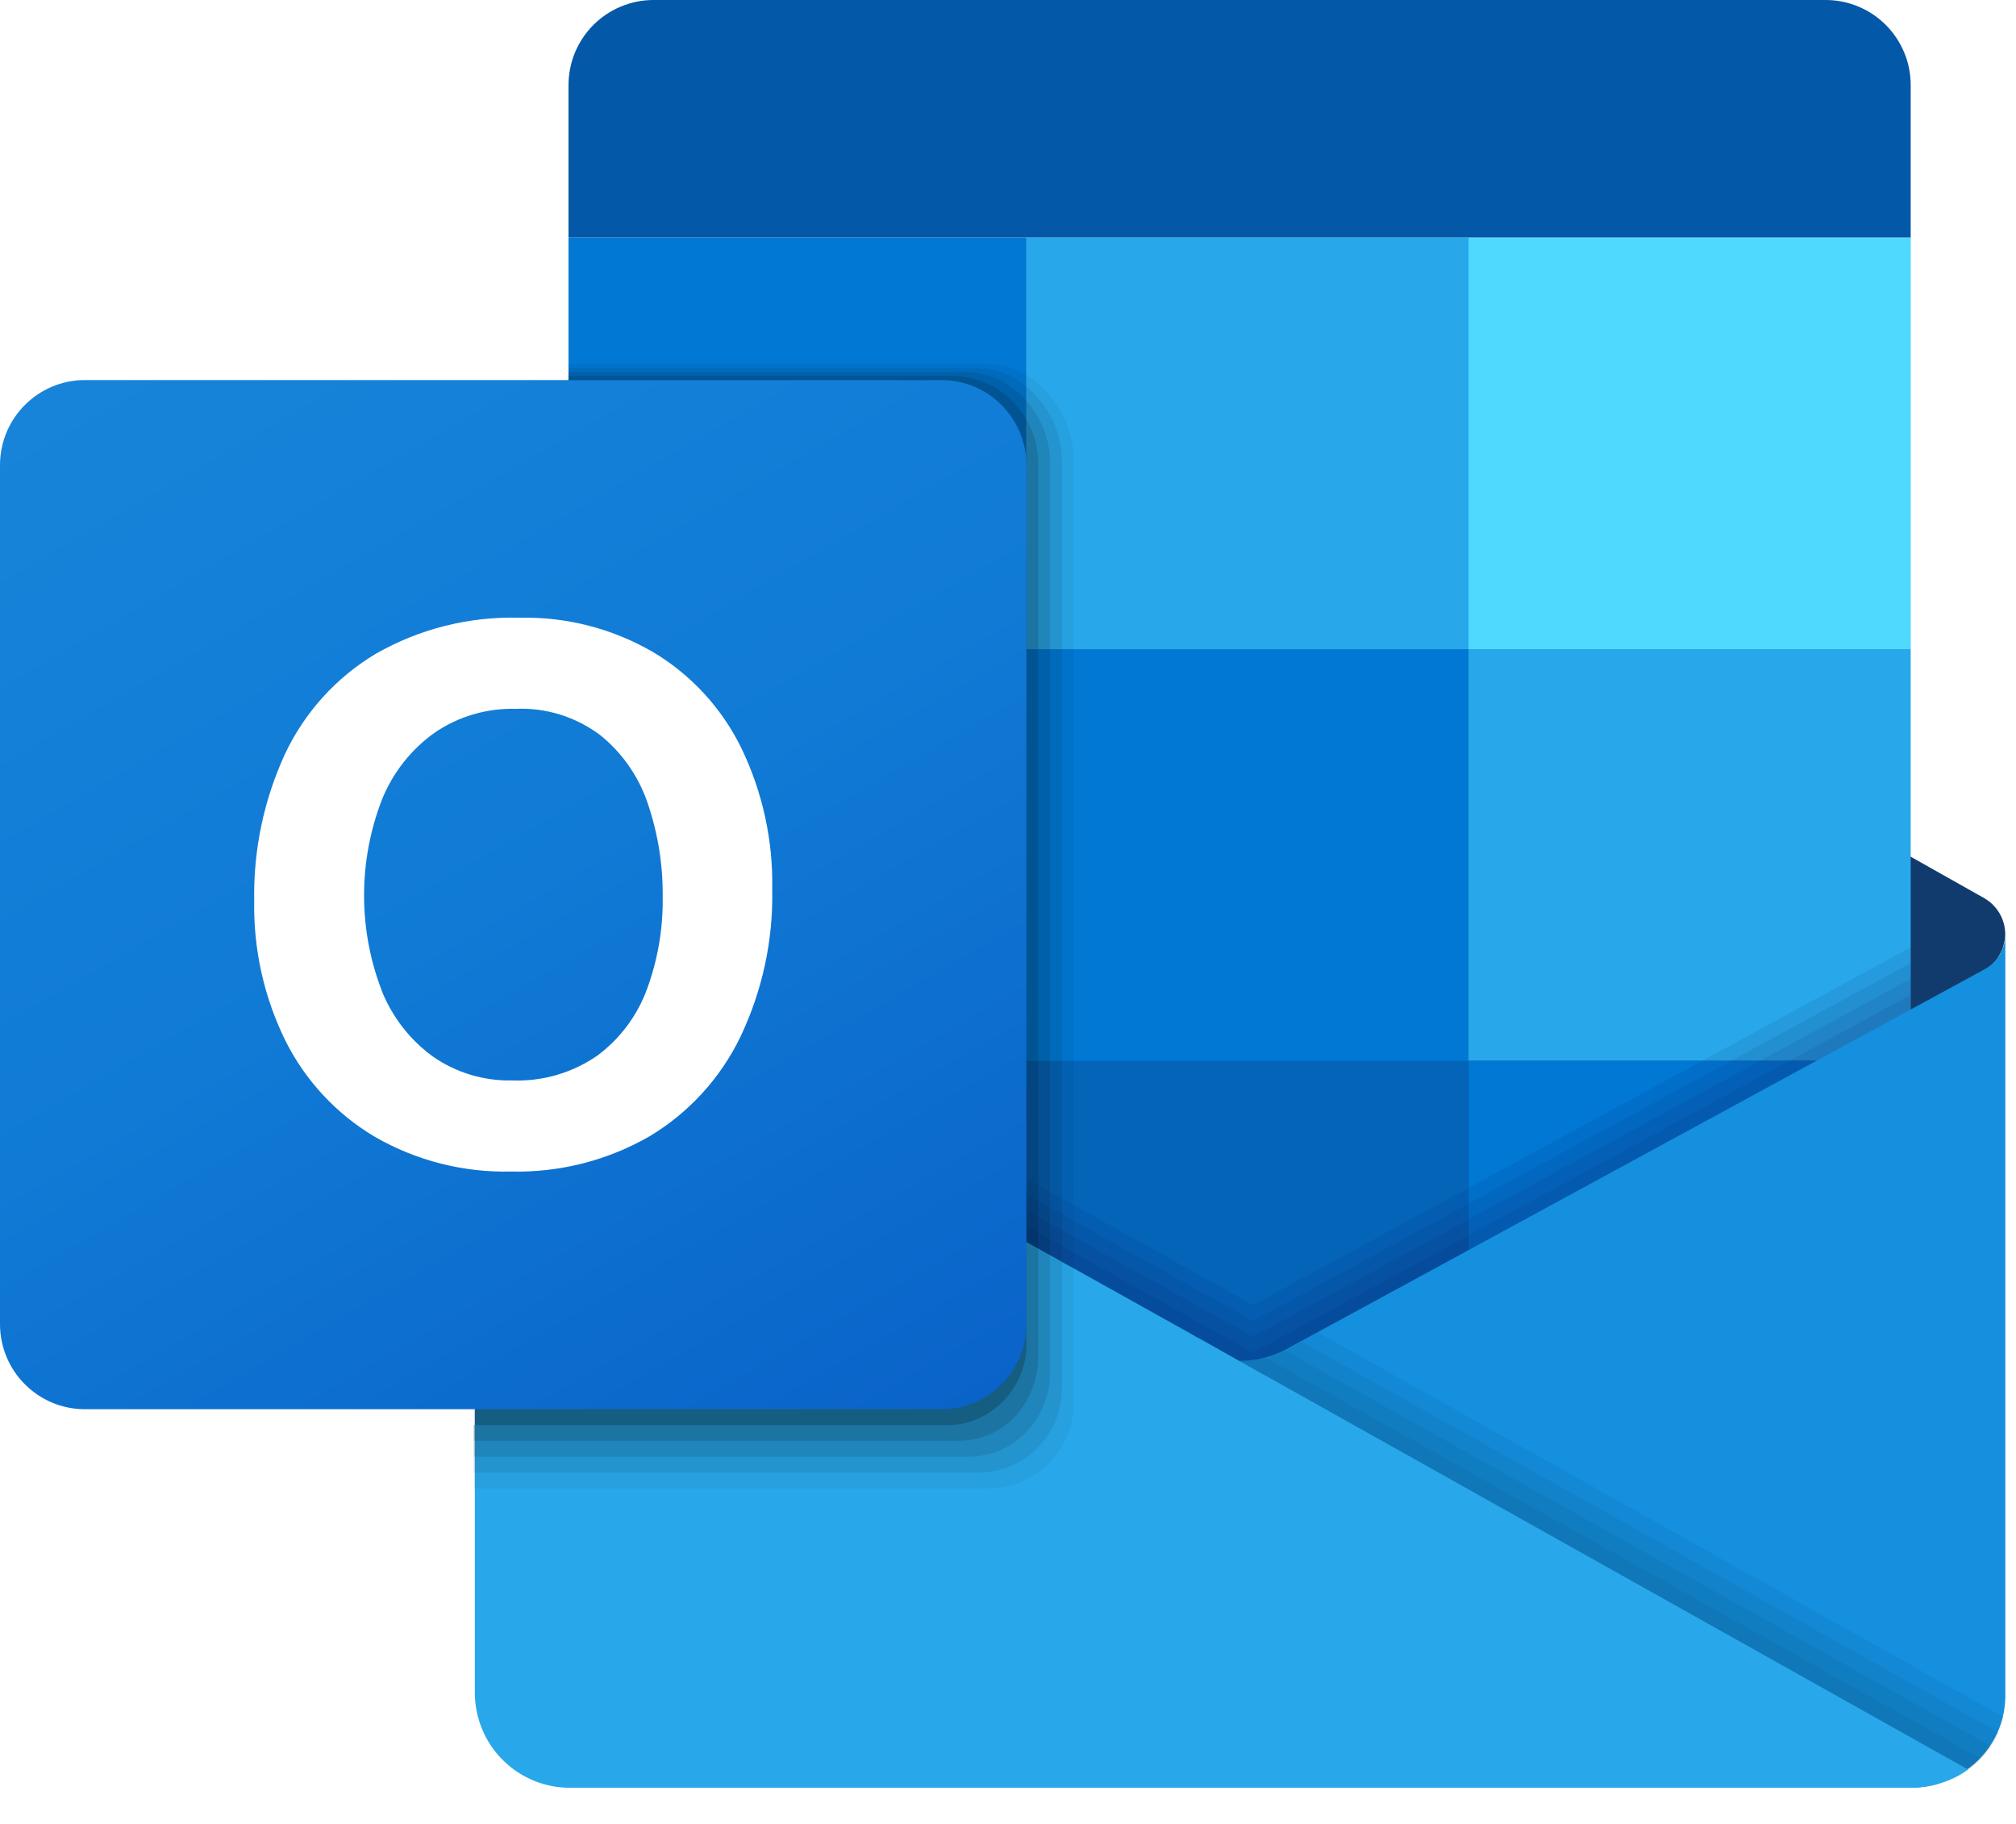 <svg width="21" height="19" viewBox="0 0 21 19" fill="none" xmlns="http://www.w3.org/2000/svg">
<g clip-path="url(#clip0_125_7250)" filter="url(#filter0_ii_125_7250)">
<path d="M20.888 9.735C20.888 9.764 20.884 9.793 20.876 9.821C20.874 9.834 20.871 9.848 20.866 9.86C20.868 9.862 20.866 9.864 20.865 9.865C20.862 9.877 20.857 9.889 20.852 9.9C20.845 9.917 20.837 9.934 20.827 9.949C20.788 10.024 20.727 10.084 20.653 10.123L19.89 10.555L19.824 10.593L19.012 11.051L18.825 11.157L15.289 13.162L15.22 13.202L13.872 13.966L13.704 14.06L13.539 14.154L13.455 14.201C13.427 14.216 13.397 14.233 13.368 14.249C13.364 14.251 13.363 14.253 13.359 14.254C13.299 14.286 13.234 14.31 13.167 14.325H13.165C13.084 14.347 13.001 14.357 12.917 14.357C12.763 14.358 12.611 14.323 12.473 14.254C12.45 14.241 12.427 14.228 12.404 14.216C12.396 14.211 12.388 14.207 12.378 14.201L11.323 13.603L11.18 13.522L11.078 13.464L11.056 13.453L10.979 13.408L10.968 13.402L10.933 13.382L10.909 13.367L10.882 13.352L10.849 13.334L10.81 13.312L10.79 13.301L10.785 13.298L10.733 13.268L10.687 13.242L10.673 13.235L10.614 13.202L7.635 11.513L7.007 11.157L6.82 11.051L6.008 10.593L5.922 10.543L5.181 10.123C5.107 10.084 5.046 10.023 5.006 9.949C4.997 9.933 4.989 9.916 4.982 9.898L4.947 9.735C4.947 9.658 4.967 9.582 5.006 9.516C5.044 9.449 5.099 9.394 5.166 9.356L5.171 9.351C5.174 9.351 5.177 9.347 5.181 9.347L5.922 8.928L6.009 8.879L9.515 6.891L9.742 6.763L10.615 6.27L10.674 6.235L10.687 6.228L10.733 6.202L10.786 6.172L10.79 6.169L10.81 6.157L10.85 6.136L10.883 6.118L10.909 6.103L10.934 6.09L10.968 6.07L10.979 6.063L11.057 6.019L11.078 6.007L11.18 5.95L11.323 5.867L12.378 5.27C12.411 5.252 12.442 5.234 12.473 5.217C12.611 5.149 12.763 5.113 12.916 5.113C13.07 5.113 13.222 5.149 13.359 5.217C13.392 5.234 13.423 5.252 13.454 5.27L15.22 6.27L16.317 6.891L19.824 8.879L19.89 8.917L20.653 9.347C20.658 9.347 20.661 9.351 20.664 9.351L20.668 9.356C20.735 9.393 20.79 9.449 20.829 9.515C20.868 9.582 20.888 9.658 20.888 9.735V9.735Z" fill="#123B6D"/>
<path d="M15.297 2.474H10.691V6.762L15.297 11.051H19.903V6.762L15.297 2.474Z" fill="#28A8EA"/>
<path d="M15.298 11.051V15.34H10.692L10.61 15.27L10.598 15.261V15.259L10.584 15.246L10.554 15.221L10.498 15.173L10.493 15.17L10.421 15.107L10.419 15.105L10.401 15.091L10.393 15.084L10.384 15.076L10.287 14.993H10.286L10.266 14.975L10.253 14.964L10.245 14.957L10.225 14.941L10.175 14.899L10.077 14.818L6.086 11.544L5.922 11.409V6.763H10.692L10.791 6.855L10.815 6.878L10.888 6.946L10.939 6.992L10.985 7.035L11.062 7.107L11.084 7.127L11.185 7.223L15.298 11.051Z" fill="#0364B8"/>
<path d="M10.692 11.051H6.086V15.339H10.692V11.051Z" fill="#14447D"/>
<path d="M19.904 11.051H15.298V15.339H19.904V11.051Z" fill="#0078D4"/>
<path d="M19.904 2.474H15.298V6.762H19.904V2.474Z" fill="#50D9FF"/>
<path d="M10.692 2.474H5.922V6.762H10.692V2.474Z" fill="#0078D4"/>
<path d="M15.297 6.763H10.691V11.051H15.297V6.763Z" fill="#0078D4"/>
<path d="M6.807 0H19.018C19.135 0 19.25 0.023 19.357 0.068C19.464 0.112 19.562 0.178 19.644 0.26C19.726 0.342 19.791 0.44 19.836 0.548C19.881 0.655 19.903 0.771 19.903 0.887V2.474H5.922V0.887C5.922 0.771 5.945 0.655 5.989 0.548C6.034 0.44 6.099 0.342 6.181 0.26C6.263 0.178 6.361 0.112 6.468 0.068C6.576 0.023 6.691 0 6.807 0V0Z" fill="#0358A7"/>
<path opacity="0.1" d="M19.903 9.868L13.15 13.543L13.118 13.561C13.108 13.568 13.097 13.574 13.085 13.579C13.073 13.585 13.06 13.59 13.048 13.594L12.828 13.47L12.8 13.456C12.787 13.449 12.774 13.442 12.761 13.434L12.745 13.424L11.407 12.679L11.298 12.617L11.208 12.567L11.011 12.456L5.922 9.619V14.94H19.903V9.868Z" fill="#0A2767"/>
<path opacity="0.1" d="M19.903 10.032L13.15 13.707L13.118 13.726C13.108 13.732 13.097 13.738 13.085 13.743C13.073 13.749 13.06 13.754 13.048 13.758L12.828 13.635L12.8 13.62C12.787 13.613 12.774 13.606 12.761 13.598L12.745 13.588L11.407 12.843L11.298 12.781L11.208 12.731L11.011 12.62L5.922 9.783V15.104H19.903V10.032Z" fill="#0A2767"/>
<path opacity="0.1" d="M19.903 10.197L13.15 13.872L13.118 13.89C13.108 13.897 13.097 13.903 13.085 13.908C13.073 13.914 13.06 13.919 13.048 13.924L12.828 13.8L12.8 13.785C12.787 13.778 12.774 13.771 12.761 13.764L12.745 13.753L11.407 13.008L11.298 12.946L11.208 12.896L11.011 12.785L5.922 9.948V15.269H19.903V10.197Z" fill="#0A2767"/>
<path opacity="0.1" d="M19.903 10.363L13.15 14.037L13.118 14.056C13.108 14.062 13.097 14.068 13.085 14.073C13.073 14.079 13.06 14.084 13.048 14.088L12.828 13.965L12.8 13.95C12.787 13.943 12.774 13.937 12.761 13.928L12.745 13.918L11.407 13.173L11.298 13.111L11.208 13.061L11.011 12.95L5.922 10.113V15.434H19.903V10.363Z" fill="#0A2767"/>
<path d="M20.666 10.101L20.657 10.105L20.655 10.107L13.451 14.027C13.419 14.046 13.387 14.063 13.354 14.079V14.079C13.215 14.145 13.064 14.178 12.911 14.178C12.758 14.178 12.606 14.145 12.468 14.079V14.079C12.434 14.063 12.402 14.046 12.371 14.027L12.71 16.471L19.891 18.623C20.101 18.623 20.305 18.56 20.478 18.441C20.603 18.356 20.706 18.241 20.778 18.107C20.85 17.973 20.888 17.823 20.889 17.671V9.734C20.888 9.81 20.867 9.884 20.828 9.948C20.789 10.013 20.733 10.065 20.666 10.101V10.101Z" fill="#1490DF"/>
<path opacity="0.05" d="M13.731 13.882L13.463 14.027C13.432 14.047 13.4 14.064 13.367 14.08V14.08C13.228 14.146 13.077 14.179 12.924 14.179C12.77 14.179 12.619 14.146 12.48 14.08V14.08C12.447 14.064 12.415 14.047 12.384 14.027L12.723 16.472L19.904 18.624C20.113 18.625 20.318 18.561 20.49 18.442C20.682 18.311 20.819 18.114 20.875 17.889L13.731 13.882Z" fill="black"/>
<path opacity="0.05" d="M20.82 18.047L13.56 13.976L13.463 14.028C13.432 14.047 13.4 14.065 13.367 14.081V14.081C13.228 14.146 13.077 14.18 12.924 14.18C12.77 14.18 12.619 14.146 12.48 14.081V14.081C12.447 14.065 12.415 14.047 12.384 14.028L12.723 16.472L19.904 18.624C20.113 18.625 20.318 18.562 20.49 18.443C20.634 18.343 20.748 18.207 20.82 18.047V18.047Z" fill="black"/>
<path opacity="0.05" d="M20.74 18.19L13.39 14.069L13.367 14.081C13.228 14.146 13.077 14.18 12.924 14.18C12.77 14.18 12.619 14.146 12.48 14.081V14.081C12.447 14.065 12.415 14.048 12.384 14.028L12.723 16.472L19.904 18.624C20.113 18.625 20.318 18.562 20.49 18.443C20.588 18.375 20.673 18.289 20.74 18.19Z" fill="black"/>
<path opacity="0.05" d="M20.634 18.32L13.254 14.181L13.217 14.161L13.188 14.145C12.952 14.207 12.701 14.184 12.48 14.08V14.08C12.447 14.064 12.415 14.047 12.384 14.027L12.723 16.471L19.904 18.623C20.113 18.624 20.318 18.561 20.49 18.442C20.542 18.406 20.59 18.365 20.634 18.32V18.32Z" fill="black"/>
<path d="M20.5 18.433C20.479 18.448 20.457 18.463 20.436 18.476C20.415 18.489 20.392 18.501 20.369 18.513C20.342 18.526 20.316 18.537 20.29 18.549C20.288 18.549 20.287 18.55 20.285 18.55C20.255 18.561 20.226 18.571 20.196 18.58C20.163 18.592 20.129 18.6 20.094 18.605C20.087 18.607 20.079 18.609 20.071 18.61C20.053 18.613 20.035 18.615 20.015 18.616C19.98 18.621 19.944 18.623 19.908 18.623H5.946C5.817 18.625 5.688 18.601 5.567 18.552C5.447 18.504 5.337 18.432 5.244 18.341C5.151 18.25 5.077 18.142 5.026 18.022C4.975 17.902 4.948 17.773 4.946 17.643V9.734L5.173 9.861L5.177 9.863C5.178 9.865 5.178 9.865 5.18 9.865L5.922 10.279L7.307 11.051L10.692 12.938L10.791 12.994L10.815 13.007L10.888 13.048L10.939 13.076L10.985 13.101L11.062 13.145L11.083 13.157L11.185 13.213L12.409 13.896C12.44 13.916 12.473 13.934 12.506 13.95L12.914 14.18L13.172 14.325H13.174L14.271 14.94L14.566 15.105L14.86 15.27L14.983 15.339L15.154 15.435L20.5 18.433Z" fill="#28A8EA"/>
<path opacity="0.05" d="M11.185 4.784V14.617C11.185 14.728 11.165 14.838 11.124 14.941C11.102 14.999 11.073 15.054 11.039 15.106C10.999 15.167 10.952 15.222 10.897 15.271C10.871 15.295 10.843 15.319 10.813 15.34C10.761 15.378 10.704 15.41 10.644 15.435C10.535 15.481 10.418 15.505 10.3 15.505H4.935V14.845H4.946V9.735C4.946 9.658 4.966 9.583 5.005 9.516C5.043 9.449 5.098 9.394 5.165 9.356L5.17 9.351C5.173 9.351 5.176 9.348 5.18 9.348L5.921 8.929V3.794H10.3C10.439 3.795 10.574 3.834 10.692 3.908C10.84 4.001 10.963 4.13 11.05 4.283C11.136 4.436 11.182 4.608 11.185 4.784Z" fill="black"/>
<path opacity="0.075" d="M11.062 4.8V14.452C11.063 14.625 11.014 14.795 10.92 14.941C10.882 15.002 10.835 15.057 10.782 15.105C10.755 15.133 10.724 15.158 10.692 15.18C10.658 15.205 10.621 15.227 10.583 15.246C10.567 15.255 10.55 15.262 10.534 15.27C10.425 15.316 10.309 15.34 10.192 15.34H4.935V14.845H4.946V9.735C4.946 9.658 4.966 9.582 5.005 9.516C5.043 9.449 5.098 9.394 5.165 9.356L5.17 9.351C5.173 9.351 5.176 9.347 5.18 9.347L5.921 8.928V3.835H10.177C10.366 3.837 10.548 3.906 10.692 4.028C10.806 4.122 10.898 4.239 10.962 4.373C11.026 4.506 11.06 4.652 11.062 4.8Z" fill="black"/>
<path opacity="0.1" d="M10.938 4.814V14.287C10.941 14.521 10.853 14.747 10.692 14.917C10.684 14.925 10.676 14.933 10.667 14.94C10.597 15.009 10.515 15.065 10.425 15.105C10.424 15.105 10.422 15.107 10.42 15.107C10.314 15.152 10.2 15.175 10.085 15.175H4.935V14.845H4.946V9.735C4.946 9.658 4.966 9.582 5.005 9.515C5.043 9.449 5.098 9.394 5.165 9.355L5.17 9.35C5.173 9.35 5.176 9.347 5.18 9.347L5.921 8.928V3.876H10.053C10.175 3.878 10.295 3.905 10.405 3.957C10.515 4.009 10.613 4.084 10.692 4.176C10.849 4.352 10.937 4.579 10.938 4.814V4.814Z" fill="black"/>
<path opacity="0.125" d="M10.815 4.829V14.122C10.816 14.288 10.774 14.451 10.692 14.595C10.606 14.747 10.474 14.868 10.315 14.94C10.295 14.948 10.274 14.957 10.252 14.963C10.164 14.994 10.071 15.009 9.978 15.009H4.935V14.844H4.946V9.734C4.946 9.658 4.966 9.582 5.005 9.515C5.043 9.449 5.098 9.393 5.165 9.355L5.17 9.35C5.173 9.35 5.176 9.347 5.18 9.347L5.921 8.928V3.917H9.93C10.086 3.919 10.238 3.962 10.372 4.042C10.506 4.122 10.616 4.236 10.692 4.372C10.772 4.511 10.815 4.669 10.815 4.829V4.829Z" fill="black"/>
<path opacity="0.2" d="M10.692 4.846V13.958C10.701 14.15 10.646 14.34 10.534 14.496C10.422 14.652 10.261 14.766 10.077 14.819C10.009 14.837 9.939 14.846 9.869 14.845H4.946V9.735C4.946 9.658 4.966 9.583 5.005 9.516C5.043 9.449 5.098 9.394 5.165 9.356L5.17 9.351C5.173 9.351 5.177 9.348 5.18 9.348L5.922 8.929V3.959H9.807C10.042 3.959 10.267 4.053 10.433 4.219C10.598 4.385 10.692 4.611 10.692 4.846Z" fill="black"/>
<path d="M9.807 3.959H0.885C0.396 3.959 0 4.356 0 4.846V13.793C0 14.283 0.396 14.68 0.885 14.68H9.807C10.296 14.68 10.692 14.283 10.692 13.793V4.846C10.692 4.356 10.296 3.959 9.807 3.959Z" fill="url(#paint0_linear_125_7250)"/>
<path d="M2.967 7.858C3.171 7.423 3.5 7.059 3.912 6.812C4.369 6.55 4.888 6.42 5.414 6.435C5.901 6.424 6.381 6.548 6.803 6.793C7.199 7.029 7.519 7.377 7.722 7.792C7.943 8.25 8.054 8.754 8.044 9.263C8.055 9.795 7.941 10.322 7.712 10.802C7.504 11.232 7.175 11.592 6.766 11.837C6.328 12.089 5.829 12.216 5.324 12.204C4.827 12.216 4.336 12.091 3.904 11.842C3.505 11.605 3.181 11.257 2.973 10.841C2.751 10.389 2.639 9.891 2.648 9.387C2.638 8.86 2.747 8.337 2.967 7.858ZM3.974 10.315C4.083 10.59 4.267 10.829 4.506 11.004C4.749 11.174 5.04 11.262 5.336 11.255C5.652 11.267 5.963 11.176 6.223 10.996C6.458 10.821 6.638 10.581 6.739 10.305C6.852 9.998 6.908 9.672 6.903 9.344C6.907 9.014 6.854 8.684 6.748 8.371C6.654 8.09 6.481 7.841 6.25 7.656C5.997 7.467 5.687 7.37 5.372 7.384C5.069 7.376 4.771 7.464 4.521 7.637C4.278 7.812 4.09 8.053 3.978 8.331C3.732 8.969 3.73 9.676 3.975 10.315L3.974 10.315Z" fill="white"/>
</g>
<defs>
<filter id="filter0_ii_125_7250" x="0" y="-2" width="20.89" height="22.639" filterUnits="userSpaceOnUse" color-interpolation-filters="sRGB">
<feFlood flood-opacity="0" result="BackgroundImageFix"/>
<feBlend mode="normal" in="SourceGraphic" in2="BackgroundImageFix" result="shape"/>
<feColorMatrix in="SourceAlpha" type="matrix" values="0 0 0 0 0 0 0 0 0 0 0 0 0 0 0 0 0 0 127 0" result="hardAlpha"/>
<feOffset dy="2"/>
<feGaussianBlur stdDeviation="2"/>
<feComposite in2="hardAlpha" operator="arithmetic" k2="-1" k3="1"/>
<feColorMatrix type="matrix" values="0 0 0 0 1 0 0 0 0 1 0 0 0 0 1 0 0 0 0.25 0"/>
<feBlend mode="normal" in2="shape" result="effect1_innerShadow_125_7250"/>
<feColorMatrix in="SourceAlpha" type="matrix" values="0 0 0 0 0 0 0 0 0 0 0 0 0 0 0 0 0 0 127 0" result="hardAlpha"/>
<feOffset dy="-2"/>
<feGaussianBlur stdDeviation="2"/>
<feComposite in2="hardAlpha" operator="arithmetic" k2="-1" k3="1"/>
<feColorMatrix type="matrix" values="0 0 0 0 0 0 0 0 0 0 0 0 0 0 0 0 0 0 0.12 0"/>
<feBlend mode="normal" in2="effect1_innerShadow_125_7250" result="effect2_innerShadow_125_7250"/>
</filter>
<linearGradient id="paint0_linear_125_7250" x1="1.856" y1="3.259" x2="8.864" y2="15.363" gradientUnits="userSpaceOnUse">
<stop stop-color="#1784D9"/>
<stop offset="0.5" stop-color="#107AD5"/>
<stop offset="1" stop-color="#0A63C9"/>
</linearGradient>
<clipPath id="clip0_125_7250">
<rect width="20.89" height="18.638" fill="white"/>
</clipPath>
</defs>
</svg>
